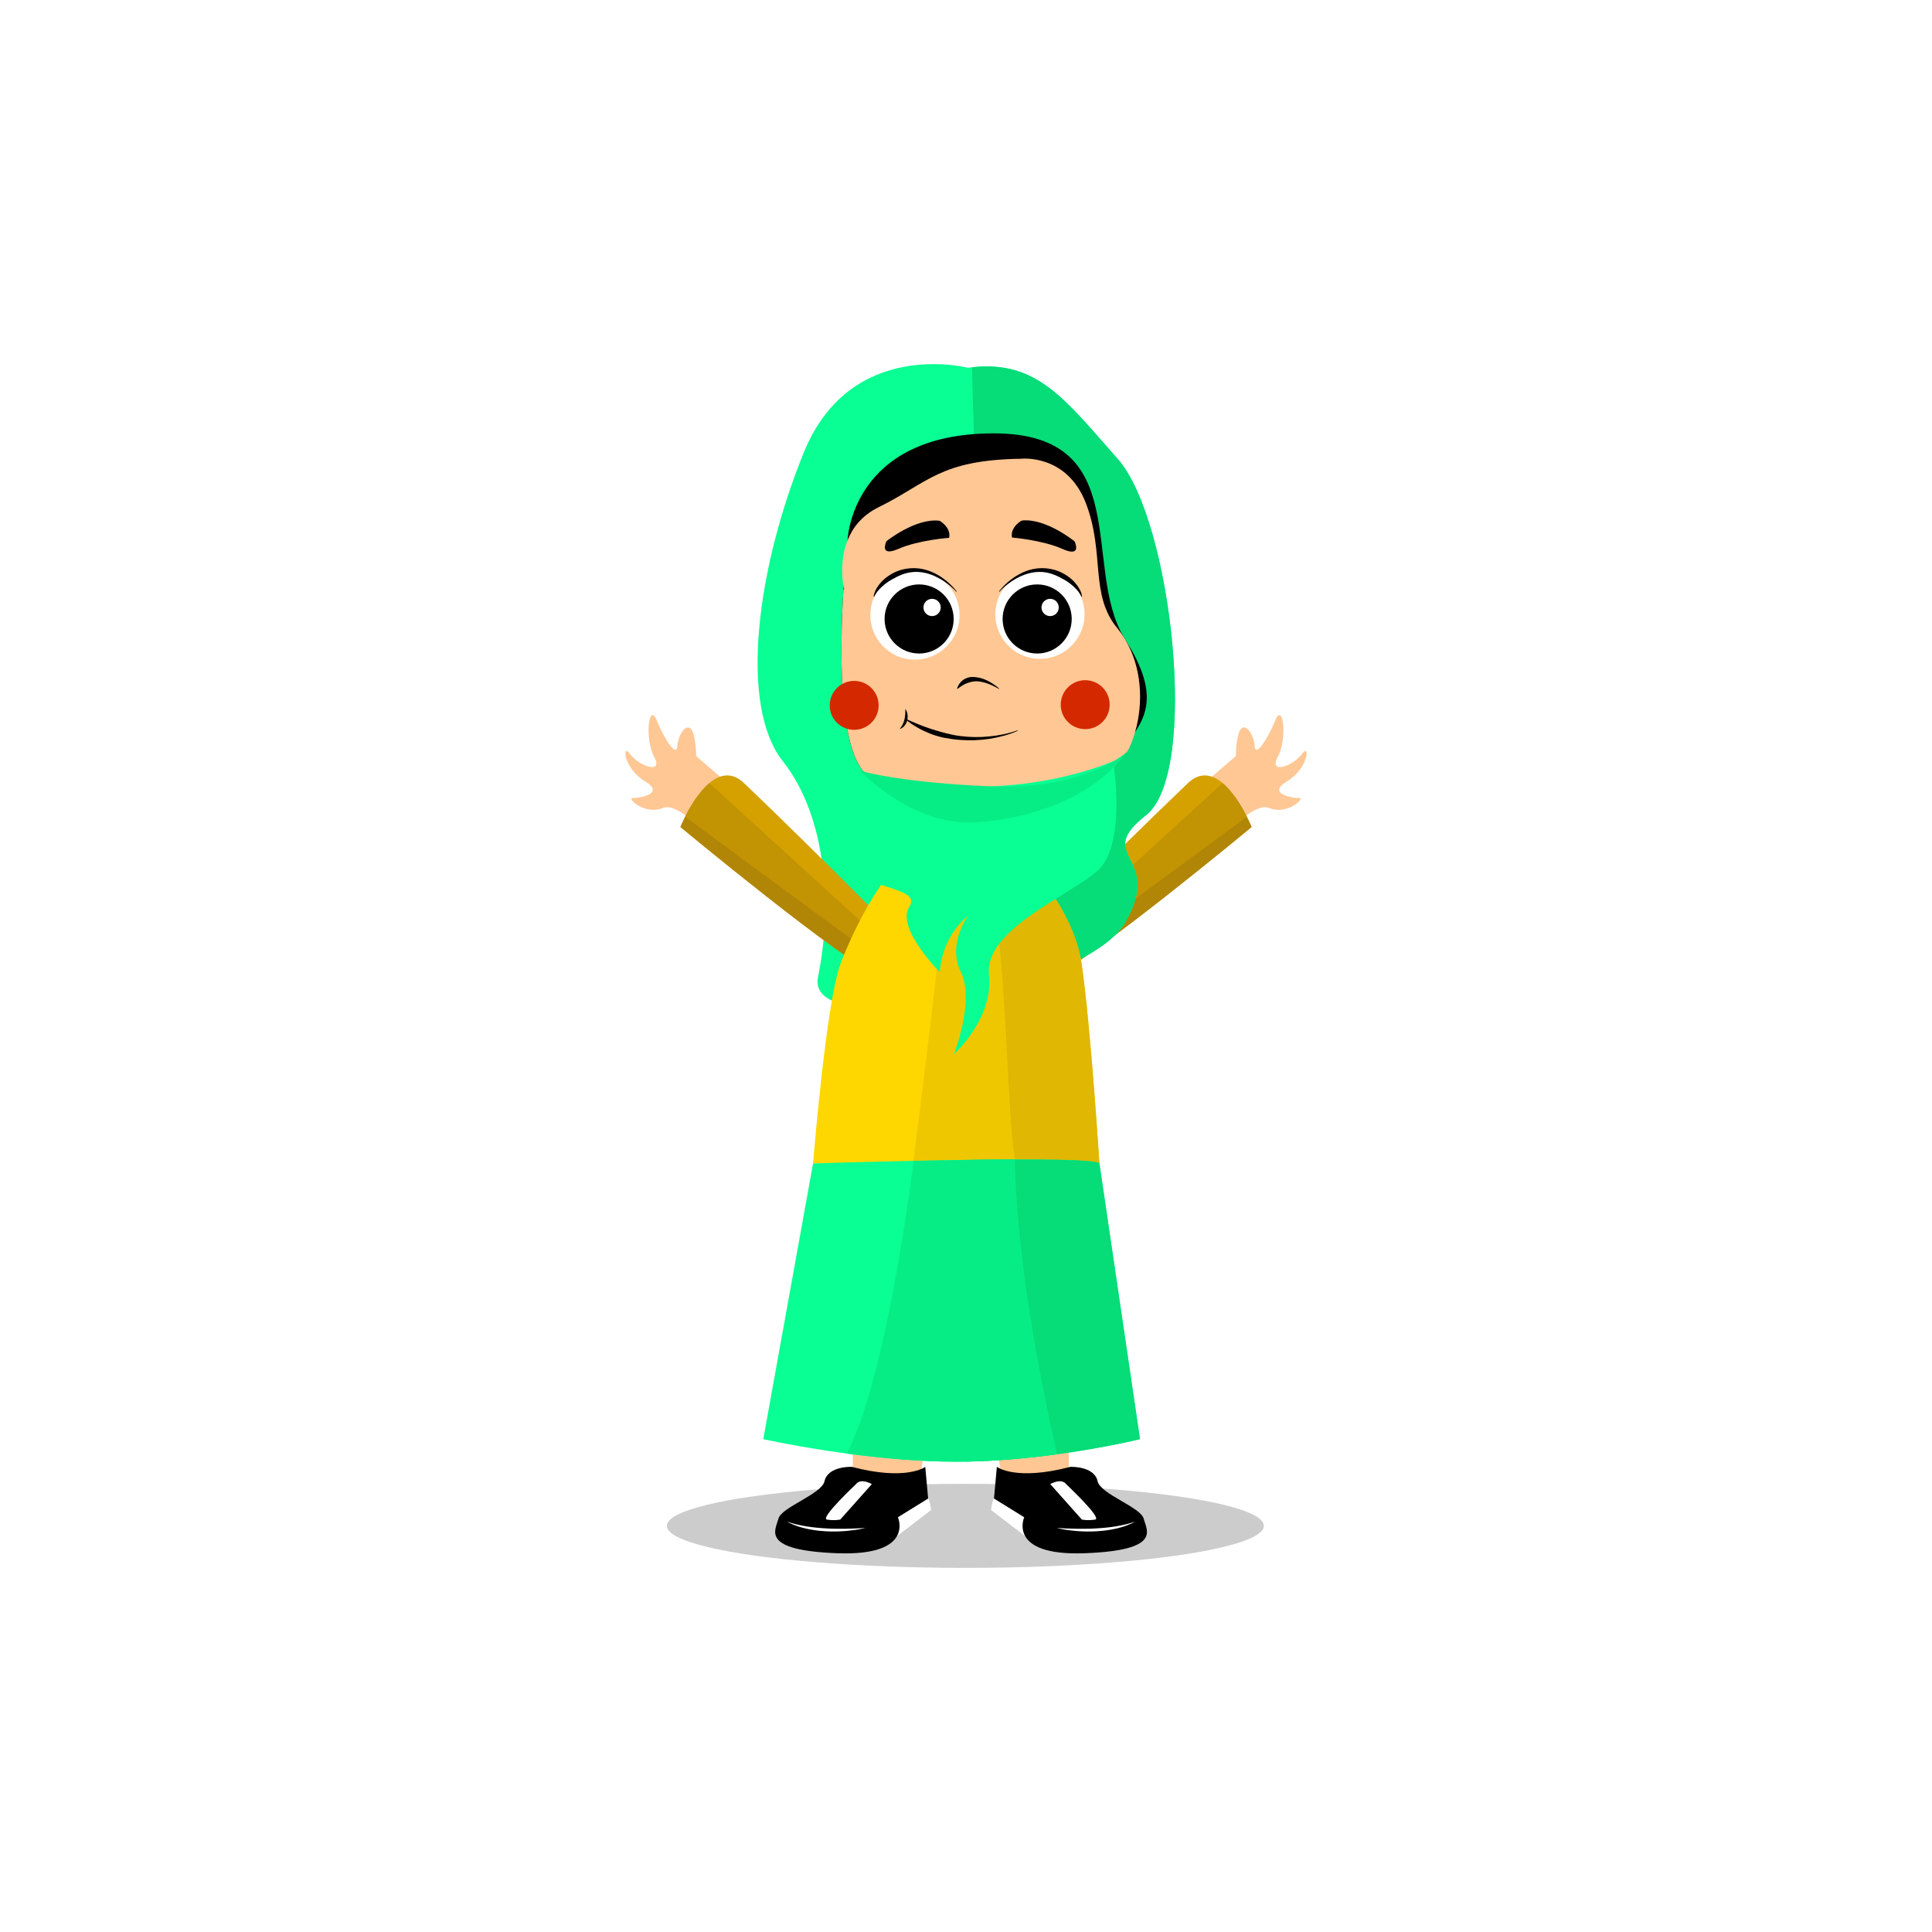 <?xml version="1.0" encoding="iso-8859-1"?>
<!-- Generator: Adobe Illustrator 25.2.0, SVG Export Plug-In . SVG Version: 6.00 Build 0)  -->
<svg version="1.1" id="Layer_1" xmlns="http://www.w3.org/2000/svg" xmlns:xlink="http://www.w3.org/1999/xlink" x="0px" y="0px"
	 viewBox="0 0 2000 2000" style="enable-background:new 0 0 2000 2000;" xml:space="preserve">
<g>
	<rect style="fill:#FFFFFF;" width="2000" height="2000"/>
	<g>
		<ellipse style="fill:#CCCCCC;" cx="999.362" cy="1579.563" rx="309" ry="43.5"/>
		<g>
			<g>
				<path style="fill:#FFC794;" d="M1159.252,884.335c0,0,56.532-46.705,120.075-101.613c0,0,0.219-23.193,5.627-28.42
					s13.053,6.762,13.904,18.287s13.021-6.756,21.207-26.674c8.186-19.918,12.944,18.358,2.766,37.458
					c-10.178,19.1,16.148,9.43,24.901-2.805c8.753-12.235,6.898,14.942-15.302,28.169c-22.2,13.228,7.11,17.823,12.873,17.397
					c5.763-0.426-12.17,18.281-32.088,10.095c-19.918-8.186-78.968,61.364-110.907,90.035
					C1170.369,954.935,1159.252,884.335,1159.252,884.335z"/>
				<path style="fill:#D4A100;" d="M1057.391,1000.862c0.194,2.207,0.582,4.365,1.261,6.329c0.8,2.474,2.037,4.68,3.856,6.305
					c4.219,3.88,11.543,4.802,23.79-0.388c41.129-17.412,209.331-156.974,209.331-156.974s-1.746-4.341-4.899-10.573
					c-2.958-5.917-7.202-13.556-12.368-20.734c-3.759-5.238-8.027-10.258-12.683-14.163c-10.622-8.948-23.135-12.222-36.109,0.17
					c-81.7,78.063-169.827,168.227-169.827,168.227S1056.47,990.58,1057.391,1000.862z"/>
				<path style="fill:#B18506;" d="M1058.652,1007.192c0.8,2.474,2.037,4.68,3.856,6.305c4.219,3.88,11.543,4.802,23.79-0.388
					c41.129-17.412,209.331-156.974,209.331-156.974s-1.746-4.341-4.899-10.573c-2.958-5.917-7.202-13.556-12.368-20.734
					L1058.652,1007.192z"/>
				<path style="fill:#C29303;" d="M1057.391,1000.862c0.437,4.996,1.867,9.7,5.117,12.634l228.222-167.935
					c-5.141-10.258-14.065-25.633-25.051-34.897L1057.391,1000.862z"/>
			</g>
			<path style="fill:#09FF93;" d="M1186.328,843.912c-55.776,43.651,19.401,41.226-21.826,111.553
				c-17.024,29.052-76.705,55.631-139.853,71.855c-89.679,23.038-186.366,25.196-177.83-16.078
				c14.55-70.327,9.7-164.904-36.376-223.106c-46.076-58.201-26.676-201.28,21.826-320.108
				c48.501-118.828,169.754-87.302,169.754-87.302c1.406-0.194,2.789-0.364,4.147-0.509c67.344-7.542,96.396,33.296,151.057,95.087
				C1213.003,538.354,1242.104,800.261,1186.328,843.912z"/>
			<path style="fill:#06DC78;" d="M1186.328,843.912c-55.776,43.651,19.401,41.226-21.826,111.553
				c-17.024,29.052-76.705,55.631-139.853,71.855l-18.479-647.103c67.344-7.542,96.396,33.296,151.057,95.087
				C1213.003,538.354,1242.104,800.261,1186.328,843.912z"/>
			<path d="M1175.099,757.725c-6.718,10.137-15.06,19.522-21.729,30.386c-20.855,33.927-219.25,55.801-258.827,11.325
				c-26.7-30.047-25.172-128.916-21.365-190.028c0.049-0.606,0.097-1.212,0.121-1.819c1.819-28.47,4.098-48.283,4.098-48.283
				s3.371-110.68,151.3-110.68c146.522,0,90.819,137.962,134.833,211.296c0.024,0.048,0.049,0.121,0.097,0.17
				c0.388,0.655,0.776,1.31,1.188,1.94c0.073,0.097,0.145,0.218,0.194,0.315C1196.295,711.577,1189.335,736.312,1175.099,757.725z"
				/>
			<path style="fill:#FFFFFF;" d="M1061.3,1590.248l-35.312-27.049c0,0,0.676-8.395,3.318-13.139
				c2.642-4.744,38.408,20.59,38.408,20.59L1061.3,1590.248z"/>
			<path style="fill:#FFC794;" d="M1004.812,1284.126l7.63,58.879l24.231,186.947l69.727-4.888l1.311-185.86l0.373-53.544
				C1063.959,1249.24,1004.812,1284.126,1004.812,1284.126z"/>
			<path style="fill:#FFC794;" d="M881.258,1285.661l0.373,53.932l1.312,185.472l69.712,4.888l24.052-185.457l7.824-60.369
				C984.53,1284.126,925.384,1249.24,881.258,1285.661z"/>
			<path style="fill:#FFC794;" d="M947.662,871.829c41.473,13.814,102.914,3.07,102.914,3.07l-7.034-41.89l-7.556-44.9h-69.891
				l-7.481,33.992L947.662,871.829z"/>
			<path style="fill:#E29556;" d="M958.616,822.1c24.931,9.135,65.659,10.714,84.927,10.908l-7.556-44.9h-69.891L958.616,822.1z"/>
			<g>
				<path style="fill:#FFC794;" d="M840.748,884.335c0,0-56.532-46.705-120.075-101.613c0,0-0.219-23.193-5.627-28.42
					c-5.408-5.228-13.053,6.762-13.904,18.287c-0.851,11.525-13.021-6.756-21.207-26.674c-8.186-19.918-12.944,18.358-2.766,37.458
					c10.178,19.1-16.147,9.43-24.901-2.805c-8.753-12.235-6.898,14.942,15.302,28.169c22.2,13.228-7.11,17.823-12.873,17.397
					c-5.763-0.426,12.17,18.281,32.088,10.095c19.918-8.186,78.967,61.364,110.907,90.035
					C829.631,954.935,840.748,884.335,840.748,884.335z"/>
				<path style="fill:#D4A100;" d="M942.609,1000.862c-0.194,2.207-0.582,4.365-1.261,6.329c-0.8,2.474-2.037,4.68-3.856,6.305
					c-4.22,3.88-11.543,4.802-23.79-0.388c-41.129-17.412-209.331-156.974-209.331-156.974s1.746-4.341,4.899-10.573
					c2.958-5.917,7.202-13.556,12.368-20.734c3.759-5.238,8.027-10.258,12.683-14.163c10.622-8.948,23.135-12.222,36.109,0.17
					c81.7,78.063,169.827,168.227,169.827,168.227S943.53,990.58,942.609,1000.862z"/>
				<path style="fill:#B18506;" d="M941.348,1007.192c-0.8,2.474-2.037,4.68-3.856,6.305c-4.22,3.88-11.543,4.802-23.79-0.388
					c-41.129-17.412-209.331-156.974-209.331-156.974s1.746-4.341,4.899-10.573c2.958-5.917,7.202-13.556,12.368-20.734
					L941.348,1007.192z"/>
				<path style="fill:#C29303;" d="M942.609,1000.862c-0.437,4.996-1.867,9.7-5.117,12.634L709.27,845.561
					c5.141-10.258,14.065-25.633,25.051-34.897L942.609,1000.862z"/>
			</g>
			<path style="fill:#FFD700;" d="M1138.117,1204.373h-296.44c0,0,13.386-166.723,28.422-206.591
				c17.655-46.852,50.829-105.49,82.937-124.794c10.743-6.451,31.308-9.312,51.411-8.148c20.128,1.188,39.771,6.378,48.55,16.054
				c0,0,57.474,54.685,66.689,116.888C1128.902,1059.985,1138.117,1204.373,1138.117,1204.373z"/>
			<path style="fill:#E0B702;" d="M1138.117,1204.373h-133.669V864.841c20.128,1.188,39.771,6.378,48.55,16.054
				c0,0,57.474,54.685,66.689,116.888C1128.902,1059.985,1138.117,1204.373,1138.117,1204.373z"/>
			<path style="fill:#EFC701;" d="M1051.47,1204.373h-106.29c5.19-40.28,23.596-184.498,27.743-234.358
				c4.85-58.201,26.676-80.027,48.501-50.926C1042.303,946.929,1040.994,1154.66,1051.47,1204.373z"/>
			<path style="fill:#FFC794;" d="M1175.099,757.725c-1.649,5.796-3.686,11.374-6.087,16.685c-2.134,4.729-7.59,9.361-15.642,13.702
				c-47.192,25.463-183.262,40.984-258.827,11.325c-26.7-30.047-25.172-128.916-21.365-190.028c0.242,0.461,0.509,0.922,0.776,1.382
				c0,0-0.291-1.14-0.655-3.201c-1.382-7.736-3.832-28.373,4.098-48.283c5.214-13.071,14.89-25.778,32.326-34.339
				c50.951-25.051,62.882-48.889,147.517-50.078c0,0,47.386-5.359,67.053,46.489c19.667,51.872,3.589,93.898,32.205,128.746
				c2.571,3.128,4.923,6.402,7.033,9.797c0.024,0.048,0.049,0.121,0.097,0.17c0.388,0.655,0.776,1.31,1.188,1.94
				c0.073,0.097,0.145,0.218,0.194,0.315C1181.89,690.939,1183.878,727.097,1175.099,757.725z"/>
			<path style="fill:#E4FF55;" d="M1063.629,844.179c0,0-38.393,7.672-52.988,6.908c-14.595-0.764-12.291,33.028,23.805,32.26
				C1070.541,882.578,1095.885,860.307,1063.629,844.179z"/>
			<path style="fill:#E4FF55;" d="M933.33,844.179c0,0,38.393,7.672,52.988,6.908c14.595-0.764,12.291,33.028-23.805,32.26
				C926.418,882.578,901.074,860.307,933.33,844.179z"/>
			<path style="fill:#09FF93;" d="M1180.119,1489.803c0,0-35.915,8.827-85.75,15.642c-28.422,3.856-61.378,7.081-94.771,7.615
				c-3.25,0.073-6.499,0.097-9.749,0.097c-38.752,0-79.008-3.856-113.129-8.415c-49.811-6.718-86.575-14.939-86.575-14.939
				l51.533-285.43c0,0,47.313-1.504,104.132-2.692c17.388-0.364,35.697-0.679,53.788-0.946c17.485-0.242,34.8-0.388,50.975-0.437
				c47.774-0.146,85.386,0.825,87.545,4.074L1180.119,1489.803z"/>
			<path style="fill:#06DC78;" d="M1180.119,1489.803c0,0-35.915,8.827-85.75,15.642c-28.422,3.856-61.378,7.081-94.771,7.615
				v-312.323c17.485-0.242,34.8-0.388,50.975-0.437c47.774-0.146,85.386,0.825,87.545,4.074L1180.119,1489.803z"/>
			<path style="fill:#07ED85;" d="M1094.369,1505.445c-31.186,4.244-67.829,7.712-104.52,7.712
				c-38.752,0-79.008-3.856-113.129-8.415c36.546-71.709,61.087-241.197,69.09-303.06c34.217-0.703,71.903-1.31,104.763-1.382
				C1052.44,1305.862,1077.782,1432.838,1094.369,1505.445z"/>
			<path d="M1031.949,1518.493c0,0,19.373,14.902,76.001,0c0,0,24.743-1.166,28.314,14.902c2.98,13.412,44.706,26.824,47.687,38.746
				c2.98,11.922,19.373,32.785-61.099,35.765c-80.472,2.98-62.589-37.255-62.589-37.255l-31.294-19.373L1031.949,1518.493z"/>
			<path style="fill:#FFFFFF;" d="M1175.01,1575.121c-2.941,1.824-6.169,3.152-9.424,4.33c-1.626,0.614-3.295,1.072-4.952,1.596
				c-1.663,0.497-3.357,0.864-5.038,1.302c-1.692,0.38-3.394,0.714-5.099,1.041c-1.707,0.307-3.426,0.533-5.14,0.803
				c-1.713,0.296-3.445,0.383-5.169,0.571c-1.725,0.173-3.451,0.341-5.182,0.408l-5.192,0.214l-5.193-0.01l-2.595-0.036
				c-0.865-0.024-1.728-0.088-2.591-0.13c-1.727-0.086-3.452-0.198-5.176-0.322c-3.445-0.261-6.871-0.749-10.293-1.157
				c-3.406-0.58-6.802-1.185-10.172-1.904c3.458,0.059,6.885,0.27,10.31,0.438l5.141,0.138c1.713,0.024,3.417,0.181,5.129,0.148
				c3.421-0.059,6.833,0.159,10.245-0.014l5.115-0.08l5.104-0.277c1.705-0.042,3.401-0.184,5.097-0.331
				c1.695-0.151,3.398-0.249,5.085-0.466c1.689-0.197,3.388-0.349,5.073-0.581l5.054-0.739c3.35-0.595,6.712-1.185,10.022-2.014
				C1168.494,1577.273,1171.787,1576.345,1175.01,1575.121z"/>
			<path style="fill:#FFFFFF;" d="M1087.217,1536.31l32.717,36.737c0,0,6.292,1.312,13.842,0c7.55-1.312-30.2-36.737-30.2-36.737
				S1099.801,1529.75,1087.217,1536.31z"/>
			<path style="fill:#FFFFFF;" d="M928.477,1590.248l35.312-27.049c0,0-0.676-8.395-3.318-13.139
				c-2.642-4.744-38.408,20.59-38.408,20.59L928.477,1590.248z"/>
			<path d="M957.828,1518.493c0,0-19.373,14.902-76.001,0c0,0-24.744-1.166-28.314,14.902
				c-2.981,13.412-44.707,26.824-47.687,38.746c-2.98,11.922-19.373,32.785,61.099,35.765c80.472,2.98,62.589-37.255,62.589-37.255
				l31.294-19.373L957.828,1518.493z"/>
			<path style="fill:#FFFFFF;" d="M814.768,1575.121c3.222,1.225,6.516,2.152,9.844,2.926c3.31,0.829,6.672,1.42,10.022,2.014
				l5.054,0.739c1.685,0.233,3.384,0.385,5.073,0.581c1.687,0.217,3.39,0.315,5.085,0.466c1.696,0.147,3.392,0.29,5.097,0.331
				l5.104,0.277l5.115,0.08c3.411,0.174,6.824-0.045,10.245,0.014c1.712,0.033,3.416-0.124,5.129-0.148l5.141-0.138
				c3.425-0.168,6.852-0.379,10.31-0.438c-3.37,0.719-6.766,1.324-10.172,1.904c-3.422,0.408-6.848,0.897-10.293,1.157
				c-1.723,0.123-3.449,0.235-5.176,0.322c-0.864,0.042-1.727,0.106-2.591,0.13l-2.595,0.036l-5.193,0.01l-5.192-0.214
				c-1.731-0.067-3.457-0.234-5.182-0.408c-1.723-0.188-3.456-0.275-5.169-0.571c-1.714-0.27-3.433-0.496-5.14-0.803
				c-1.705-0.327-3.407-0.661-5.099-1.041c-1.681-0.439-3.375-0.805-5.039-1.302c-1.657-0.524-3.326-0.983-4.952-1.596
				C820.937,1578.273,817.708,1576.944,814.768,1575.121z"/>
			<path style="fill:#FFFFFF;" d="M902.56,1536.31l-32.717,36.737c0,0-6.292,1.312-13.842,0c-7.55-1.312,30.2-36.737,30.2-36.737
				S889.977,1529.75,902.56,1536.31z"/>
			
				<ellipse transform="matrix(0.973 -0.23 0.23 0.973 -117.387 264.386)" style="fill:#FFFFFF;" cx="1076.656" cy="636.285" rx="46.197" ry="46.197"/>
			<circle cx="1073.675" cy="640.756" r="35.765"/>
			
				<ellipse transform="matrix(0.394 -0.919 0.919 0.394 -10.723 1256.312)" style="fill:#FFFFFF;" cx="947.007" cy="636.285" rx="46.197" ry="46.197"/>
			<circle cx="951.477" cy="640.756" r="35.765"/>
			<circle style="fill:#FFFFFF;" cx="1087.087" cy="628.834" r="8.941"/>
			<circle style="fill:#FFFFFF;" cx="964.889" cy="628.834" r="8.941"/>
			<path d="M990.027,612.598c-2.901-3.161-6.166-6-9.574-8.579c-3.42-2.572-7.057-4.836-10.871-6.68
				c-3.794-1.875-7.763-3.371-11.847-4.263c-4.079-0.899-8.253-1.229-12.364-0.927c-4.112,0.308-8.146,1.265-11.966,2.761
				c-3.818,1.515-7.468,3.408-11.05,5.506l-2.672,1.622c-0.814,0.501-1.65,1.153-2.472,1.767c-1.668,1.233-3.228,2.613-4.761,4.023
				c-2.995,2.885-5.732,6.06-7.524,9.995l-0.485-0.121c0.183-2.224,0.908-4.4,1.846-6.452c0.968-2.043,2.169-3.975,3.541-5.764
				c1.353-1.809,2.895-3.451,4.51-5.029c0.819-0.789,1.647-1.523,2.606-2.258l2.711-1.99c3.712-2.527,7.787-4.618,12.133-5.976
				c4.363-1.292,8.892-2.03,13.417-2.08c4.525-0.07,9.03,0.56,13.331,1.773c4.307,1.207,8.391,3.029,12.224,5.207
				c3.821,2.211,7.377,4.812,10.666,7.689c3.292,2.874,6.345,5.997,8.995,9.464L990.027,612.598z"/>
			<path d="M1034.136,612.286c2.65-3.467,5.703-6.591,8.995-9.464c3.289-2.876,6.844-5.478,10.665-7.689
				c3.833-2.179,7.916-4,12.224-5.207c4.301-1.213,8.806-1.843,13.331-1.773c4.525,0.05,9.054,0.787,13.417,2.08
				c4.345,1.359,8.421,3.449,12.133,5.976l2.711,1.99c0.959,0.735,1.787,1.469,2.606,2.258c1.615,1.578,3.157,3.22,4.51,5.029
				c1.371,1.789,2.573,3.721,3.541,5.764c0.938,2.052,1.663,4.228,1.846,6.452l-0.485,0.121c-1.793-3.934-4.529-7.11-7.524-9.995
				c-1.533-1.41-3.093-2.791-4.761-4.023c-0.822-0.615-1.658-1.266-2.472-1.767l-2.672-1.622c-3.582-2.098-7.232-3.991-11.05-5.506
				c-3.82-1.496-7.853-2.453-11.966-2.761c-4.111-0.302-8.285,0.028-12.364,0.927c-4.084,0.892-8.053,2.388-11.847,4.263
				c-3.815,1.844-7.451,4.108-10.871,6.68c-3.408,2.578-6.673,5.417-9.574,8.579L1034.136,612.286z"/>
			<path d="M1034.03,713.228c-3.473-2.113-7.119-3.942-10.882-5.308c-1.87-0.704-3.77-1.296-5.682-1.743
				c-1.903-0.478-3.83-0.773-5.731-0.887c-1.902-0.115-3.788,0.055-5.562,0.447c-1.773,0.403-3.451,0.895-5.124,1.504
				c-1.69,0.581-3.293,1.449-4.928,2.438c-1.66,0.975-3.171,2.251-4.945,3.491l-0.416-0.277c0.605-2.07,1.553-4.098,2.988-5.81
				c1.382-1.748,3.14-3.298,5.192-4.376c2.035-1.101,4.324-1.738,6.602-1.88c2.284-0.115,4.511,0.132,6.662,0.49
				c2.153,0.372,4.238,0.939,6.234,1.681c1.991,0.759,3.905,1.654,5.749,2.649c1.835,1.015,3.598,2.129,5.296,3.321
				c1.702,1.188,3.33,2.459,4.855,3.867L1034.03,713.228z"/>
			<path d="M1053.659,756.476c-4.616,2.14-9.437,3.748-14.328,5.122c-4.893,1.371-9.878,2.428-14.91,3.229
				c-5.038,0.761-10.125,1.24-15.231,1.444c-5.107,0.191-10.231,0.068-15.342-0.316c-5.117-0.345-10.208-1.069-15.272-1.983
				c-5.073-0.897-10.015-2.42-14.847-4.177c-4.77-1.929-9.495-3.974-13.911-6.596c-2.26-1.201-4.375-2.669-6.516-4.052
				c-2.11-1.441-4.129-3.018-6.114-4.61l0.265-0.424c2.376,0.947,4.627,2.071,6.954,3.034c2.329,0.958,4.596,2.008,6.94,2.884
				c1.166,0.45,2.324,0.909,3.472,1.385l3.514,1.259c2.31,0.909,4.699,1.602,7.042,2.397c1.178,0.379,2.37,0.715,3.554,1.074
				c1.181,0.367,2.357,0.748,3.558,1.048l3.567,1.02l3.595,0.924c4.795,1.234,9.669,2.234,14.605,2.836
				c4.932,0.617,9.906,0.985,14.894,1.045c4.987,0.048,9.984-0.174,14.961-0.675c9.949-0.952,19.891-2.918,29.347-6.327
				L1053.659,756.476z"/>
			<path d="M937.32,733.894c1.153,1.684,1.777,3.651,2.099,5.66c0.301,2.016,0.229,4.12-0.259,6.155
				c-0.453,2.043-1.459,3.984-2.798,5.58c-1.3,1.645-3.13,2.778-5.002,3.468c1.139-1.706,2.292-3.131,3.048-4.79
				c0.807-1.602,1.45-3.235,1.839-4.969c0.414-1.721,0.677-3.503,0.824-5.347C937.217,737.802,937.276,735.914,937.32,733.894z"/>
			<path d="M1112.411,560.421c0,0-29.896-24.391-54.713-21.544c0,0-12.147,6.419-10.088,17.58c0,0,31.51,2.544,52.326,11.836
				C1120.751,577.586,1112.411,560.421,1112.411,560.421z"/>
			<path d="M917.729,560.172c0,0,30.095-24.144,54.889-21.093c0,0,12.094,6.519,9.943,17.663c0,0-31.53,2.285-52.421,11.406
				C909.248,577.268,917.729,560.172,917.729,560.172z"/>
			
				<ellipse transform="matrix(0.707 -0.707 0.707 0.707 -186.686 1008.147)" style="fill:#D42900;" cx="1123.597" cy="729.424" rx="25.334" ry="25.334"/>
			
				<ellipse transform="matrix(0.707 -0.707 0.707 0.707 -257.267 839.239)" style="fill:#D42900;" cx="884.418" cy="730.169" rx="25.334" ry="25.334"/>
			<path style="fill:#09FF93;" d="M895.32,800.261c0,0,128.528,38.801,257.057-12.125c0,0,14.55,87.302-16.975,113.978
				c-31.526,26.676-116.403,60.626-111.553,106.703c4.85,46.076-36.376,82.452-36.376,82.452s21.826-55.776,7.275-84.877
				c-14.55-29.101,7.275-58.201,7.275-58.201s-26.676,19.4-29.101,58.201c0,0-46.076-46.076-31.526-67.902
				c14.55-21.826-58.203-18.128-70.328-49.078C858.943,858.463,895.32,800.261,895.32,800.261z"/>
			<path style="fill:#07ED85;" d="M890.47,797.836c0,0,53.351,58.201,121.253,53.351s126.362-32.74,154.121-72.146
				c0,0-43.83,39.082-140.202,35.001C929.271,809.961,890.47,797.836,890.47,797.836z"/>
		</g>
	</g>
</g>
</svg>
